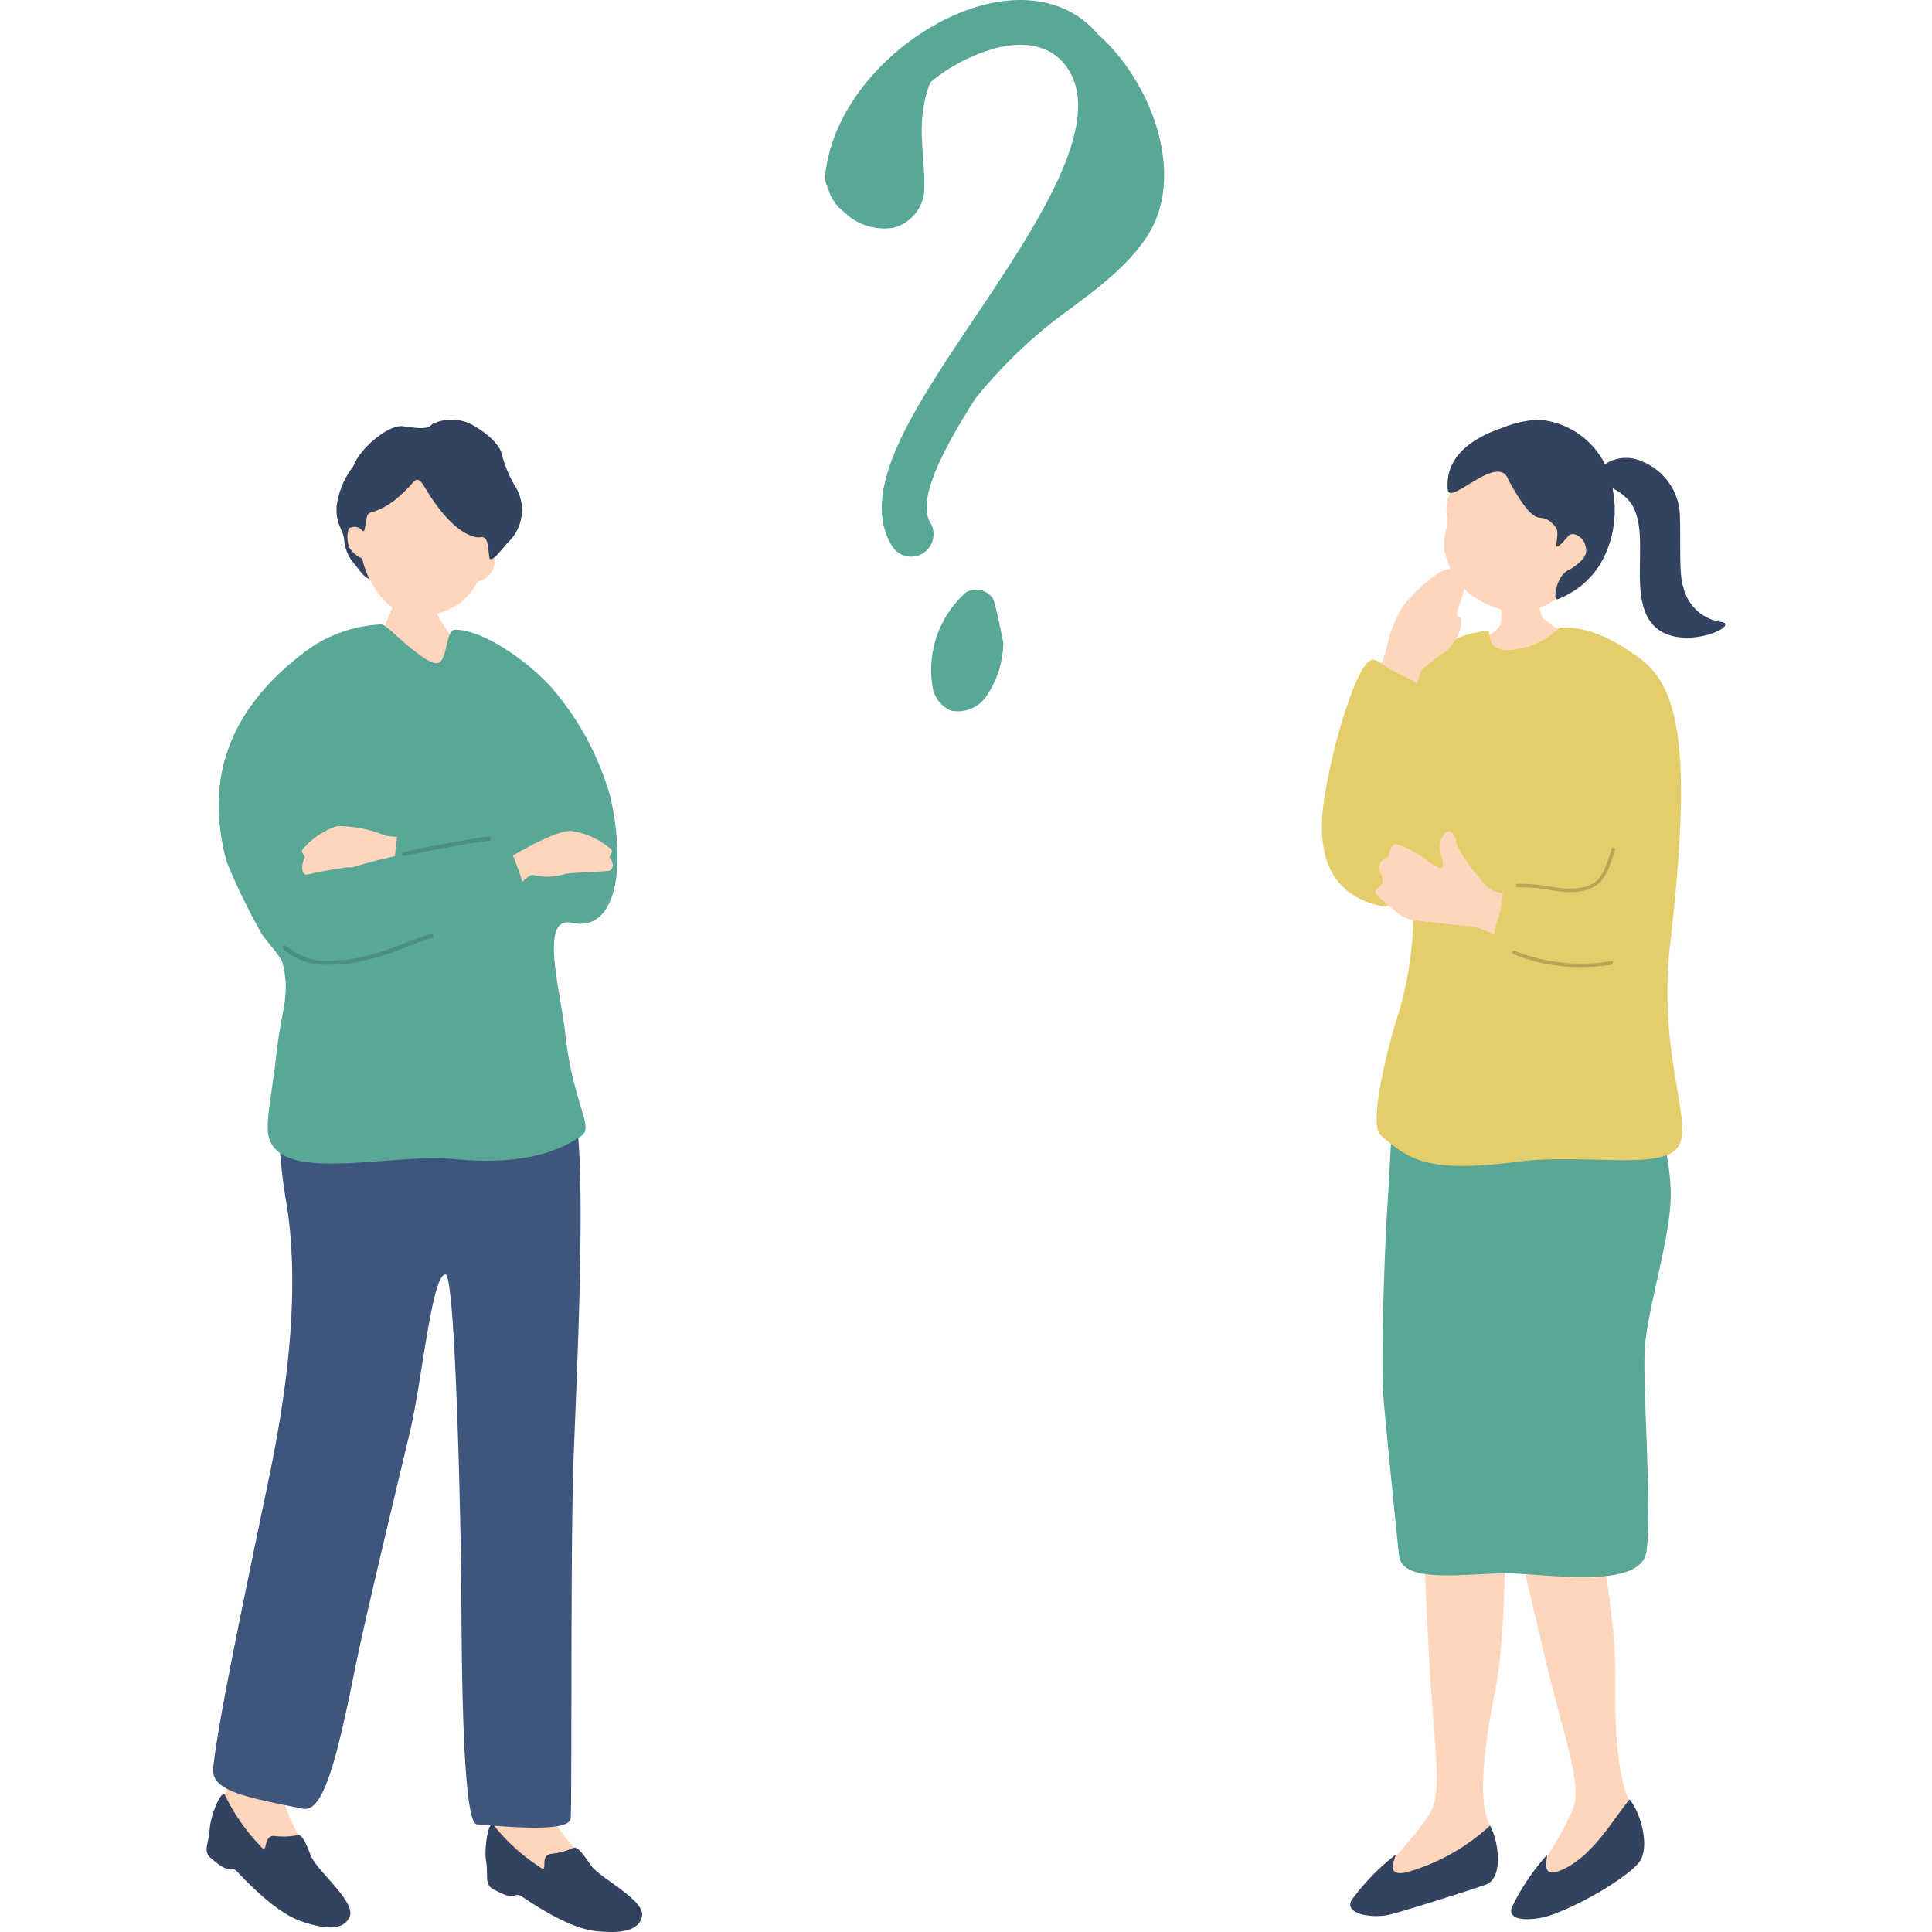 <svg xmlns="http://www.w3.org/2000/svg" xmlns:xlink="http://www.w3.org/1999/xlink" width="124" height="124" viewBox="0 0 124 124">
  <defs>
    <clipPath id="clip-path">
      <rect id="長方形_91003" data-name="長方形 91003" width="21.765" height="45.686" fill="#58a797"/>
    </clipPath>
  </defs>
  <g id="h1-ppl" transform="translate(-607 -6255)">
    <rect id="長方形_92222" data-name="長方形 92222" width="124" height="124" transform="translate(607 6255)" fill="#f7f7f5" opacity="0"/>
    <g id="faq01" transform="translate(632.617 6244)">
      <g id="グループ_41380" data-name="グループ 41380" transform="translate(-12.354 37.937)">
        <g id="グループ_41382" data-name="グループ 41382" transform="translate(71.577 0)">
          <path id="パス_2914" data-name="パス 2914" d="M45.317,82.48c-1.05-1.864.019-7.042.4-9.059.915-4.9.516-17.489.321-18.242,0,0-5.351-.273-5.308.831.023.6.323,9,.665,15.543.287,5.49.88,8.568.138,10-.828,1.6-4.15,4.616-3.479,4.979,1.76.411,7.959-1.8,7.267-4.056" transform="translate(-34.522 7.752)" fill="#ffd6bc"/>
          <path id="パス_2915" data-name="パス 2915" d="M45.552,78.506a13.15,13.15,0,0,1-5.348,3c-1.665.384-.429-1.361-.777-1.074A14.333,14.333,0,0,0,36.659,83.3c-.494.9,1.384,1.2,2.5.91,1.344-.35,5.675-1.738,6.139-1.918,1.106-.428.833-2.718.25-3.788" transform="translate(-34.757 11.725)" fill="#33435f"/>
          <path id="パス_2916" data-name="パス 2916" d="M53.523,81.534c-1.368-1.644-1.247-6.931-1.239-8.983.02-4.981-2.634-17.3-2.963-18,0,0-5.312.693-5.073,1.772.132.59,1.937,8.8,3.448,15.17,1.268,5.35,2.406,8.27,1.934,9.817-.527,1.726-3.253,5.287-2.528,5.523,1.806.088,7.506-3.2,6.419-5.3" transform="translate(-33.453 7.648)" fill="#ffd6bc"/>
          <path id="パス_2917" data-name="パス 2917" d="M53.006,77.071c-1.149,1.4-2.393,3.691-4.4,4.547-1.569.676-.666-1.263-.957-.917a14.32,14.32,0,0,0-2.208,3.316c-.324.97,1.543.848,2.627.445,2.432-.906,5.054-2.637,5.584-3.4.642-.926.121-3.041-.645-3.988" transform="translate(-33.255 11.481)" fill="#33435f"/>
          <path id="パス_2918" data-name="パス 2918" d="M52.716,33.67a17.389,17.389,0,0,1-9.354-.632c-2.416-.8-3.444,4.267-3.947,5.541s-.463,3.515-.729,7.565c-.229,3.509-.454,10.548-.274,12.669s.853,8.8,1,10.117c.223,1.973,4.806,1.017,7.532,1.155s7.911.864,8.327-1.337-.234-10.505-.091-13.033,1.524-6.741,1.656-9.5c.167-3.5-1.664-7.856-2.02-8.911s-.35-4.012-2.1-3.633" transform="translate(-34.457 3.976)" fill="#58a797"/>
          <path id="パス_2919" data-name="パス 2919" d="M49.717,5.015c-.022-.428.37-.645.805-.995a2.434,2.434,0,0,1,2.546-.308,3.874,3.874,0,0,1,2.42,3.253c.091,1.768-.075,4.035.239,4.826a2.894,2.894,0,0,0,2.495,2.231c1.2.309-3.454,2.295-4.817-.357-1.128-2.2.346-6.006-1.339-7.609-1.266-1.205-2.332-.715-2.348-1.041" transform="translate(-32.521 -1.034)" fill="#33435f"/>
          <path id="パス_2920" data-name="パス 2920" d="M45.321,10.477c.146-.025,2.1-.208,2.277-.256a14.453,14.453,0,0,0,.6,2.37,7.175,7.175,0,0,0,2.55,1.425c.742.348,1.71.443,1.763,1.226.167,1.071.74,5.023.757,5.391.112,2.454-4.321,3.2-5.314,3.327-3.743.493-6.528-.2-7.214-3.708a8.875,8.875,0,0,1,2.223-5.6c.4-.461,2.054-.769,2.506-1.543.288-.491-.116-2.419-.15-2.626" transform="translate(-34.048 0.106)" fill="#ffd6bc"/>
          <path id="パス_2921" data-name="パス 2921" d="M49.856,11.866a4.308,4.308,0,0,1-3.805,1.774,5.941,5.941,0,0,1-3.1-1.515,5.7,5.7,0,0,1-1.2-2.4,3.608,3.608,0,0,1,.114-1.383c.295-1.071-.465-1.167.64-3.254C42.839,4.45,44.751,1.6,47.92,1.9c2.786.262,4.31,7.043,1.937,9.971" transform="translate(-33.882 -1.313)" fill="#ffd6bc"/>
          <path id="パス_2922" data-name="パス 2922" d="M45.816,5.247c-.608-1.78-3.787,1.7-3.885.645-.211-2.279,1.836-3.406,3.462-3.961a7.238,7.238,0,0,1,2.357-.537,5.2,5.2,0,0,1,4.781,4.554,6.927,6.927,0,0,1-.37,3.8,5.461,5.461,0,0,1-3.212,3.177c-.288.051-.028-1.625.791-1.9,1.243-.777,1.126-1.215.992-1.656s-.785-.842-1.061-.517c-1.369,1.621-.4-.073-.826-.579-1.16-1.378-.947.721-3.03-3.018" transform="translate(-33.849 -1.394)" fill="#33435f"/>
          <path id="パス_2923" data-name="パス 2923" d="M39.607,37.77a22.4,22.4,0,0,0,1.01-7.016c-.274-1.387-2.325-.007-3.12-.418-2.6-1.346,1.034-11.257,2.544-13.973A7.106,7.106,0,0,1,45.365,13c.314-.041-.186.995,1.057,1.244A5.1,5.1,0,0,0,49.574,13.2a2.809,2.809,0,0,1,.459-.4c1.57-.1,3.278.59,5.2,2.027C57.879,16.8,58.445,21.449,57.11,33.1c-.792,6.92,1.4,11.238.582,12.9-.86,1.733-6.031.522-10.357,1.078-5.8.747-6.985-.119-8.809-1.7-.769-.663.367-5.338,1.081-7.611" transform="translate(-34.755 0.545)" fill="#e4ce6b"/>
          <path id="パス_2924" data-name="パス 2924" d="M41.042,15.985c-.2.137-1.195,4.293-2.488,3.829-2.106-.757.167-4.384.2-5.291a7.76,7.76,0,0,1,.992-2.487,10.014,10.014,0,0,1,2.3-2.181c.573-.339,1.575-.5,1.7-.016.214.81-.42,2.127-.5,2.582-.068.4.378.061.26.747a2.932,2.932,0,0,1-.971,1.708c-.721.459-1.084.827-1.5,1.109" transform="translate(-34.572 -0.009)" fill="#ffd6bc"/>
          <path id="パス_2925" data-name="パス 2925" d="M40.123,15.528c1.164.634,1.471.548,1.052,2.165-.9,3.464,0,4.48-.652,7.887-.768,3.982-.785,5.1-1.834,4.764-.839-.266-4.421-.928-3.524-6.805.542-3.55,1.835-7.559,2.6-8.572.686-.909.812-.094,2.36.563" transform="translate(-35.022 0.846)" fill="#e4ce6b"/>
          <path id="パス_2926" data-name="パス 2926" d="M48.677,31.706c-1.889-.467-3.918-1.612-4.615-1.643s-2.583-.259-3.788-.408c-.49-.061-1.072-.549-2.193-1.556-.5-.445.611-.5.3-1.218-.521-1.21.352-1.022.454-1.409.178-.669.212-.861,1.05-.461a8.037,8.037,0,0,1,1.657,1.02c.331.267.914.552.72-.2s-.255-1.178.073-1.616.716-.3.851.638a12.008,12.008,0,0,0,1.864,2.574c.359.535,1.222.5,2.545.807s2.97,3.939,1.081,3.472" transform="translate(-34.524 2.447)" fill="#ffd6bc"/>
          <path id="パス_2927" data-name="パス 2927" d="M44.752,29.439c.445-1.234-.124-2.377,1.509-2.03,1.54.326,4.1.613,4.9.006.757-.572.72-3.64,3.73-3.137,1.834.307.515,7.3-1.555,7.838-3.212.831-5.262.241-7.6-.408-1.222-.341-1.561-.686-.991-2.268" transform="translate(-33.413 2.49)" fill="#e4ce6b"/>
          <path id="パス_2928" data-name="パス 2928" d="M49.027,27.725c2.116,0,2.436-.983,2.923-2.47l.081-.247a.113.113,0,1,0-.214-.07l-.081.248c-.488,1.492-.757,2.313-2.709,2.313a9.27,9.27,0,0,1-1.134-.128,10.632,10.632,0,0,0-2.113-.178.111.111,0,0,0-.1.121.114.114,0,0,0,.121.1,10.577,10.577,0,0,1,2.064.176,9.4,9.4,0,0,0,1.167.131" transform="translate(-33.208 2.599)" fill="#b8a656"/>
          <path id="パス_2929" data-name="パス 2929" d="M49.952,31.566a11.594,11.594,0,0,0,1.883-.149.113.113,0,0,0,.092-.13.109.109,0,0,0-.13-.092,11.618,11.618,0,0,1-6.169-.661.113.113,0,1,0-.1.2,11.033,11.033,0,0,0,4.425.831" transform="translate(-33.246 3.561)" fill="#b8a656"/>
        </g>
        <g id="グループ_41381" data-name="グループ 41381" transform="translate(0 0.001)">
          <path id="パス_2930" data-name="パス 2930" d="M15.563,79.906c1.14-2.023-.023-7.644-.433-9.835-.995-5.315,5.061-9.128,4.692-2.029-.31,5.959-.954,9.3-.147,10.861.9,1.74,4.506,5.009,3.777,5.4-1.911.447-8.64-1.951-7.889-4.4" transform="translate(2.556 10.915)" fill="#ffd6bc"/>
          <path id="パス_2931" data-name="パス 2931" d="M15.819,77.095a12.268,12.268,0,0,0,2.932,2.673c.682.518-.088-.766.8-.834a4.59,4.59,0,0,0,1.408-.386c.376-.082.909.917,1.209,1.26.7.8,3.343,2.132,3.175,3.106-.191,1.094-1.638,1.113-2.888.993-.756-.071-2.136-.417-4.707-2.15-.809-.545-.24.413-2-.575-.52-.293-.274-.936-.408-1.731-.164-.968.185-2.765.48-2.357" transform="translate(2.602 13.107)" fill="#33435f"/>
          <path id="パス_2932" data-name="パス 2932" d="M.667,78.068c1.559-1.721,1.67-7.461,1.754-9.686.206-5.4,6.955-7.783,5.026-.942C5.825,73.184,4.459,76.3,4.9,78c.494,1.9,3.288,5.883,2.489,6.107-1.962.013-7.994-3.815-6.72-6.038" transform="translate(0.084 10.759)" fill="#ffd6bc"/>
          <path id="パス_2933" data-name="パス 2933" d="M1.185,75.464a12.271,12.271,0,0,0,2.268,3.255c.551.656.084-.768.964-.637a4.6,4.6,0,0,0,1.457-.066c.385,0,.685,1.1.9,1.5.5.936,2.79,2.819,2.409,3.73-.428,1.025-1.844.723-3.037.33-.721-.238-1.99-.879-4.115-3.138-.667-.71-.324.351-1.82-1-.442-.4-.061-.974-.016-1.779.055-.979.793-2.656.99-2.192" transform="translate(0 12.825)" fill="#33435f"/>
          <path id="パス_2934" data-name="パス 2934" d="M12.018,32.547c1.864-.1,9.242-.708,9.764.674a16.788,16.788,0,0,1,1.892,6.271c.631,4.445-.026,17.162-.192,21.947-.188,5.455-.092,20.7-.173,22.8-.033.865-3.185.656-6.03.414-1.034-.088-.965-13.11-1-15.869-.051-4.215-.383-19.43-1.009-19.429-.882,0-1.509,6.889-2.3,10.185-1.484,6.213-2.967,12.427-3.524,15.209-1.218,6.089-2.065,9.157-3.338,8.9C2.4,82.9.223,82.51.361,81.05c.256-2.689,1.9-10.563,3.524-18.362C4.813,58.237,6.036,51.2,5.1,45.009A35.825,35.825,0,0,1,4.649,36c.27-3.8,2.511-3.178,7.368-3.448" transform="translate(0.06 5.501)" fill="#3e557d"/>
          <path id="パス_2935" data-name="パス 2935" d="M9.514,1.689a1.759,1.759,0,0,0-1.3,1A5.243,5.243,0,0,0,7.133,5.256c-.078,1.231.446,1.518.483,2.2a2.712,2.712,0,0,0,.722,1.594c.341.418.8,1.215,1.479.835s1.242-2.8.963-4.988-.455-3.022-1.266-3.21" transform="translate(1.212 0.286)" fill="#33435f"/>
          <path id="パス_2936" data-name="パス 2936" d="M10.786,8.148c.11,0,1.559.154,1.7.144.048.25.532,2.155.645,2.47.555,1.567,2.421,3.069,2,3.379-1.644,1.421-4.974,2.257-6.015.9-.48-.7,1.154-3.894,1.294-4.491.1-.439.372-2.237.377-2.4" transform="translate(1.535 1.386)" fill="#ffd6bc"/>
          <path id="パス_2937" data-name="パス 2937" d="M1.152,26.388c-1.057-4-.826-8.932,4.968-13.341a8.759,8.759,0,0,1,5.032-1.817c.33.055,2.746,2.621,3.543,2.483.7-.122.487-2.175,1.169-2.148,2.072.08,4.92,2.343,6.119,3.674a18.335,18.335,0,0,1,3.824,7.083c1.106,5.129.14,8.657-2.483,8.06-2.13-.484-.7,4.483-.424,7.061.47,4.445,1.851,6.027,1.079,6.583-1.843,1.325-4.514,1.873-8.156,1.526-4.244-.4-11.275,1.638-11.969-1.5-.2-.9.278-3.047.5-5.145.319-2.983.934-3.829.407-5.944-.114-.455-1.175-1.526-1.4-1.985a39.017,39.017,0,0,1-2.215-4.585" transform="translate(0.112 1.907)" fill="#58a797"/>
          <path id="パス_2938" data-name="パス 2938" d="M10.552,22.9a7.847,7.847,0,0,0-3.082-.6,4.87,4.87,0,0,0-2.117,1.4c-.321.3.121.483.042.638-.222.441-.225,1.141.178,1.072a26.348,26.348,0,0,1,2.647-.477,5.222,5.222,0,0,0,2.278-.135c.305-.212.737-.048,1.431.095,1.791.111,1.319-1.628-.192-1.9a6.228,6.228,0,0,1-1.185-.087" transform="translate(0.89 3.786)" fill="#ffd6bc"/>
          <path id="パス_2939" data-name="パス 2939" d="M12.367,22.376c-.862-.023-1.756-.655-1.887.628s-.564,3.723.26,3.611,1.714.458,1.931-.321.477-3.9-.3-3.919" transform="translate(1.744 3.776)" fill="#58a797"/>
          <path id="パス_2940" data-name="パス 2940" d="M17.611,23.77c.432-.227,2.316-1.3,3.147-1.208a5.068,5.068,0,0,1,2.406,1.082c.376.252-.069.5.033.648.288.41.216.8-.136.833-.64.064-2.495.11-2.777.2a3.8,3.8,0,0,1-1.974.071c-.348-.165-1.13.969-1.846,1.219-.589.062-.893-1.405-.4-1.831a10.6,10.6,0,0,1,1.548-1.018" transform="translate(2.692 3.837)" fill="#ffd6bc"/>
          <path id="パス_2941" data-name="パス 2941" d="M7.3,30.934c-2.2-.315-1.983.009-3.048-2.272-1.443-3.093,7.563-4.63,9.153-5,2.1-.49,5.177-1.088,5.392-.276.077.731.791,1.954.817,2.767.026.778-2.3,2.013-4.516,2.646-3.857,1.1-6.431,2.332-7.8,2.137" transform="translate(0.696 3.911)" fill="#58a797"/>
          <path id="パス_2942" data-name="パス 2942" d="M6.747,30.178c.328.014.645,0,.949-.018.186-.008.37-.018.548-.02A16.659,16.659,0,0,0,12.215,29c.566-.207,1.1-.4,1.547-.548a.133.133,0,0,0-.082-.253c-.449.146-.986.343-1.556.551a16.674,16.674,0,0,1-3.883,1.129c-.183,0-.369.012-.558.021a4.043,4.043,0,0,1-3.294-.934.133.133,0,0,0-.187.012.135.135,0,0,0,.013.188,3.864,3.864,0,0,0,2.532,1.016" transform="translate(0.708 4.797)" fill="#4b8f81"/>
          <path id="パス_2943" data-name="パス 2943" d="M10.849,24.119a.178.178,0,0,0,.035,0c1.454-.336,4.5-.892,5.435-.99a.133.133,0,0,0,.118-.146.131.131,0,0,0-.145-.118c-.961.1-3.976.651-5.468,1a.133.133,0,0,0,.025.262" transform="translate(1.824 3.888)" fill="#4b8f81"/>
          <path id="パス_2944" data-name="パス 2944" d="M8.692,6.865C9.037,4.1,10.547.984,13.9,1.614s3.733,4.313,3.049,7.02c.186-.126.268-.056.211.413a1.4,1.4,0,0,1-1.08,1.092A3.992,3.992,0,0,1,14.8,11.615a4.966,4.966,0,0,1-3.075.728,4.115,4.115,0,0,1-2.276-1.829,5.812,5.812,0,0,1-.777-1.863,1.93,1.93,0,0,1-.78-.63c-.212-.346-.239-1.194-.009-1.34a.654.654,0,0,1,.806.184" transform="translate(1.313 0.261)" fill="#ffd6bc"/>
          <path id="パス_2945" data-name="パス 2945" d="M13.126.292a2.82,2.82,0,0,1,2.632.064c1.07.615,1.8,1.353,1.883,2a8.089,8.089,0,0,0,.9,2.048,2.872,2.872,0,0,1-.583,3.512c-.537.632-.871,1.081-1.1,1.03-.078-.018-.056-.273-.122-.637-.048-.27-.035-.841-.495-.769-.6.095-2-.535-3.542-3.146-.363-.613-.548-.648-.775-.383a9.829,9.829,0,0,1-1.1,1.081,4.692,4.692,0,0,1-1.549.844c-.385.1-.3.283-.387.621S8.828,7.63,8.42,6.7a5.021,5.021,0,0,1-.328-3.726C8.45,1.889,10.313.3,11.247.419S12.836.66,13.126.292" transform="translate(1.339 0)" fill="#33435f"/>
        </g>
      </g>
      <g id="グループ_41000" data-name="グループ 41000" transform="translate(27.337 11)">
        <g id="グループ_40999" data-name="グループ 40999" transform="translate(0 0)" clip-path="url(#clip-path)">
          <path id="パス_3314" data-name="パス 3314" d="M17.52,2.2,17.5,2.187C15.9.292,13.4-.417,10.484.239,5.91,1.276.6,5.777.008,11.244a1.389,1.389,0,0,0,.167.787A2.831,2.831,0,0,0,1.2,13.587a3.689,3.689,0,0,0,3.17,1.034,2.646,2.646,0,0,0,2-2.667C6.4,10.947,6.24,9.926,6.22,8.918a9.353,9.353,0,0,1,.234-2.707c.045-.179.1-.352.157-.528a1.882,1.882,0,0,1,.183-.428,11.143,11.143,0,0,1,4.327-2.206c1.448-.329,3.412-.342,4.527,1.462,2.209,3.572-2.174,10.111-6.042,15.881-4,5.972-7.461,11.129-5.3,14.667a1.44,1.44,0,0,0,2.458-1.5c-.883-1.448.741-4.6,2.862-7.952A31.4,31.4,0,0,1,14.7,20.593c2.095-1.587,4.524-3.2,5.975-5.435,2.528-3.892.3-9.892-3.159-12.958" transform="translate(0 0)" fill="#58a797"/>
          <path id="パス_3315" data-name="パス 3315" d="M8.383,34.484a6.641,6.641,0,0,0-2.128,6,1.941,1.941,0,0,0,1.2,1.573,2.221,2.221,0,0,0,2.192-.83A6.235,6.235,0,0,0,10.8,37.669c-.207-.92-.362-1.856-.639-2.755a1.29,1.29,0,0,0-1.781-.43" transform="translate(0.641 3.553)" fill="#58a797"/>
        </g>
      </g>
    </g>
  </g>
</svg>
